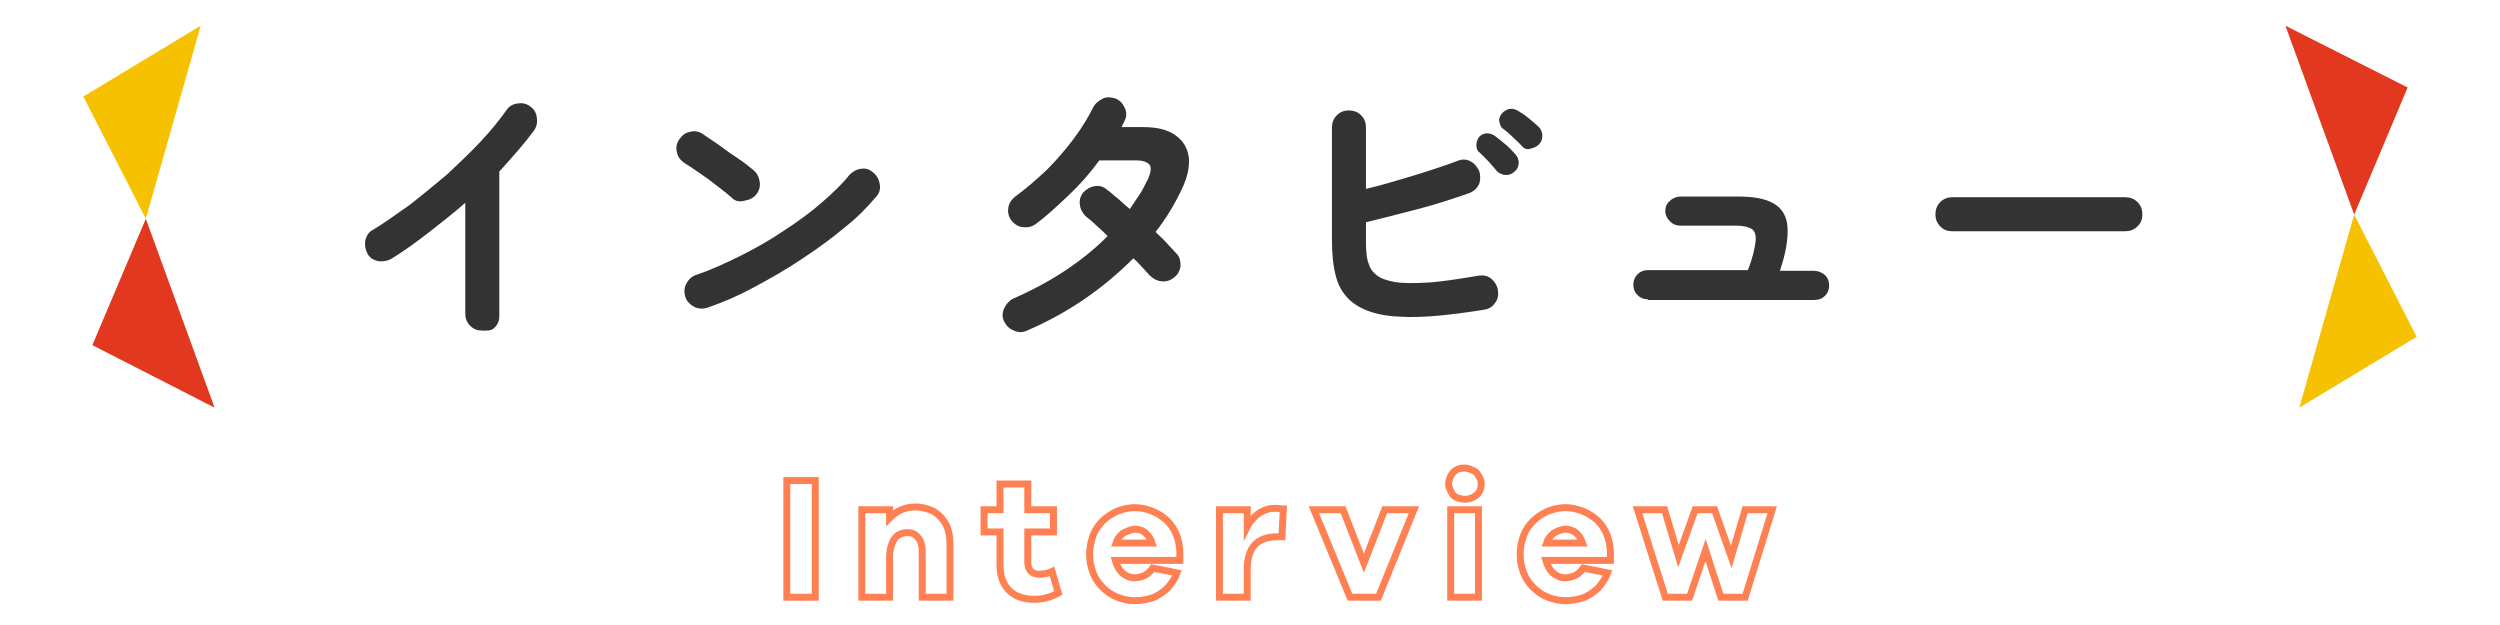 <?xml version="1.0" encoding="utf-8"?>
<!-- Generator: Adobe Illustrator 27.6.1, SVG Export Plug-In . SVG Version: 6.00 Build 0)  -->
<svg version="1.1" id="レイヤー_1" xmlns="http://www.w3.org/2000/svg" xmlns:xlink="http://www.w3.org/1999/xlink" x="0px"
	 y="0px" width="360px" height="90px" viewBox="0 0 360 90" style="enable-background:new 0 0 360 90;" xml:space="preserve">
<style type="text/css">
	.st0{fill:#333333;}
	.st1{fill:none;stroke:#FF8053;stroke-miterlimit:10;}
	.st2{fill:#F6C100;}
	.st3{fill:#E23820;}
</style>
<g>
	<g>
		<g>
			<path class="st0" d="M69.4,47.6c-0.7,0-1.2-0.2-1.7-0.7c-0.5-0.5-0.7-1.1-0.7-1.7v-16c-1.7,1.5-3.5,2.9-5.3,4.3
				c-1.8,1.4-3.6,2.7-5.4,3.8c-0.6,0.3-1.2,0.4-1.9,0.3c-0.7-0.2-1.2-0.5-1.5-1.1c-0.3-0.6-0.4-1.2-0.3-1.9c0.2-0.7,0.5-1.2,1.1-1.5
				c1.7-1,3.4-2.3,5.3-3.6c1.8-1.4,3.6-2.9,5.4-4.4c1.7-1.6,3.4-3.2,4.8-4.7c1.5-1.6,2.7-3.1,3.7-4.5c0.4-0.6,0.9-0.9,1.6-1
				c0.7-0.1,1.3,0,1.8,0.4c0.6,0.4,0.9,0.9,1,1.6c0.1,0.7,0,1.3-0.4,1.9c-1.4,1.9-3.1,3.8-5,5.9v20.8c0,0.7-0.2,1.2-0.7,1.7
				S70.1,47.6,69.4,47.6z"/>
			<path class="st0" d="M105.4,28.5c-1-0.9-2.1-1.7-3.4-2.7c-1.3-0.9-2.4-1.7-3.4-2.3c-0.6-0.4-1-0.9-1.1-1.5
				c-0.2-0.7-0.1-1.3,0.3-1.9c0.4-0.6,0.9-1,1.5-1.1c0.7-0.2,1.3-0.1,1.9,0.3c0.7,0.5,1.5,1,2.5,1.7c0.9,0.7,1.8,1.3,2.7,1.9
				c0.9,0.6,1.6,1.2,2.1,1.6c0.5,0.4,0.8,1,0.9,1.7c0.1,0.7-0.1,1.3-0.5,1.8c-0.4,0.5-1,0.8-1.7,0.9C106.5,29.1,105.9,29,105.4,28.5
				z M101.9,44.3c-0.6,0.2-1.3,0.2-1.9-0.1c-0.6-0.3-1.1-0.8-1.3-1.4c-0.2-0.6-0.2-1.3,0.1-1.9c0.3-0.6,0.8-1.1,1.4-1.3
				c2.1-0.7,4.3-1.7,6.5-2.8c2.2-1.1,4.3-2.3,6.2-3.6c2-1.3,3.8-2.6,5.4-4c1.6-1.4,3-2.7,4-4c0.5-0.5,1-0.8,1.7-0.9s1.3,0.1,1.8,0.6
				c0.5,0.4,0.8,1,0.9,1.7c0.1,0.7-0.1,1.3-0.6,1.8c-1.1,1.3-2.5,2.8-4.4,4.3c-1.8,1.5-3.8,3-6.1,4.5c-2.2,1.5-4.5,2.8-6.9,4.1
				S104.2,43.5,101.9,44.3z"/>
			<path class="st0" d="M147.9,47.6c-0.6,0.3-1.3,0.3-1.9,0c-0.6-0.2-1.1-0.7-1.4-1.3c-0.3-0.6-0.3-1.2,0-1.9
				c0.3-0.6,0.7-1.1,1.3-1.4c5.5-2.4,10-5.4,13.6-9c-0.6-0.6-1.1-1.1-1.7-1.6c-0.5-0.5-1-0.9-1.4-1.2c-0.5-0.5-0.8-1-0.9-1.7
				c-0.1-0.7,0.1-1.3,0.5-1.8c0.5-0.5,1-0.8,1.7-0.9c0.7-0.1,1.3,0.1,1.8,0.6c0.5,0.3,0.9,0.8,1.5,1.2c0.5,0.5,1.1,1,1.7,1.5
				c0.5-0.7,0.9-1.4,1.4-2.1s0.8-1.5,1.2-2.2c0.4-0.9,0.5-1.5,0.3-2c-0.3-0.4-0.9-0.7-1.9-0.7h-5.4c-1.3,1.8-2.8,3.5-4.5,5.1
				c-1.7,1.6-3.2,3-4.7,4.1c-0.6,0.4-1.2,0.5-1.9,0.4s-1.2-0.5-1.6-1c-0.4-0.6-0.5-1.2-0.4-1.8c0.1-0.7,0.5-1.2,1-1.6
				c1.5-1.1,3-2.4,4.5-3.8c1.4-1.4,2.7-2.9,3.9-4.5s2.1-3.1,2.8-4.5c0.3-0.6,0.8-1,1.4-1.3c0.6-0.3,1.2-0.2,1.9,0
				c0.6,0.3,1,0.7,1.3,1.4c0.3,0.7,0.2,1.3-0.1,1.9c-0.1,0.1-0.1,0.3-0.2,0.4c-0.1,0.1-0.1,0.3-0.2,0.4h3.1c2.1,0,3.6,0.4,4.7,1.2
				c1.1,0.8,1.7,1.8,1.9,3.2c0.1,1.4-0.2,2.9-1.1,4.7c-1,2.1-2.2,4.1-3.7,6c0.6,0.6,1.2,1.1,1.7,1.7c0.5,0.5,0.9,1,1.3,1.4
				c0.5,0.5,0.6,1.1,0.6,1.8c-0.1,0.7-0.4,1.3-1,1.7c-0.5,0.4-1.1,0.6-1.8,0.5c-0.7-0.1-1.2-0.4-1.7-0.9c-0.3-0.3-0.6-0.7-1-1.1
				c-0.4-0.4-0.8-0.9-1.3-1.3C158.7,41.7,153.7,45.1,147.9,47.6z"/>
			<path class="st0" d="M213.7,44.6c-5,0.8-9,1.2-12.1,1c-3.1-0.1-5.4-0.9-6.9-2.1c-1.1-0.9-1.9-2.1-2.3-3.6
				c-0.4-1.4-0.6-3.2-0.6-5.3V18.4c0-0.7,0.2-1.3,0.7-1.8c0.5-0.5,1.1-0.7,1.7-0.7c0.7,0,1.3,0.2,1.8,0.7s0.7,1.1,0.7,1.8v8.8
				c2.2-0.5,4.4-1.2,6.8-1.9c2.3-0.7,4.4-1.4,6.3-2.1c0.7-0.3,1.3-0.3,1.9,0c0.6,0.3,1,0.8,1.3,1.4c0.2,0.6,0.2,1.3,0,1.9
				c-0.3,0.6-0.7,1-1.4,1.3c-2.3,0.8-4.7,1.6-7.4,2.3c-2.6,0.7-5.1,1.3-7.5,1.9v2.6c0,1.6,0.1,2.7,0.4,3.4c0.2,0.7,0.6,1.2,1.1,1.6
				c0.6,0.5,1.5,0.8,2.6,1c1.1,0.2,2.7,0.2,4.6,0.1c2-0.1,4.5-0.5,7.5-1c0.7-0.1,1.3,0,1.8,0.4c0.5,0.4,0.9,1,1,1.7
				c0.1,0.7,0,1.3-0.4,1.8C214.9,44.2,214.4,44.5,213.7,44.6z M218.1,24.7c-0.3,0.3-0.7,0.5-1.2,0.5c-0.5,0-0.9-0.2-1.3-0.5
				c-0.3-0.4-0.7-0.8-1.2-1.4c-0.5-0.5-1-1-1.4-1.4c-0.3-0.2-0.4-0.6-0.4-1s0.1-0.8,0.4-1.2c0.3-0.3,0.7-0.5,1.1-0.5
				c0.4,0,0.8,0.1,1.2,0.4c0.4,0.3,0.9,0.7,1.5,1.2c0.6,0.5,1,1,1.4,1.4c0.3,0.3,0.5,0.8,0.5,1.2C218.7,23.9,218.5,24.4,218.1,24.7z
				 M219.2,21.1c-0.3-0.4-0.8-0.8-1.3-1.3c-0.5-0.5-1-0.9-1.5-1.3c-0.3-0.2-0.4-0.6-0.5-1c-0.1-0.4,0.1-0.8,0.4-1.2
				c0.3-0.3,0.6-0.5,1-0.6c0.4-0.1,0.8,0,1.2,0.2c0.5,0.3,1,0.6,1.6,1.1c0.6,0.5,1.1,0.9,1.5,1.3c0.3,0.3,0.5,0.8,0.5,1.2
				c0,0.5-0.1,0.9-0.5,1.3c-0.3,0.3-0.7,0.5-1.2,0.6C219.9,21.6,219.5,21.4,219.2,21.1z"/>
			<path class="st0" d="M237.3,43.1c-0.6,0-1.1-0.2-1.5-0.6c-0.4-0.4-0.6-0.9-0.6-1.5c0-0.6,0.2-1.1,0.6-1.5
				c0.4-0.4,0.9-0.6,1.5-0.6h14.4c0.7-1.8,1-3.2,1.1-4.1c0.1-0.9-0.1-1.5-0.5-1.8c-0.5-0.3-1.2-0.5-2.2-0.5H242
				c-0.6,0-1.1-0.2-1.5-0.6c-0.4-0.4-0.7-0.9-0.7-1.5c0-0.6,0.2-1.1,0.7-1.5c0.4-0.4,1-0.6,1.5-0.6h8.2c2.3,0,4,0.3,5.2,1
				c1.2,0.7,1.9,1.8,2,3.4c0.1,1.6-0.2,3.7-1.1,6.3h4.9c0.6,0,1.1,0.2,1.6,0.6c0.4,0.4,0.6,0.9,0.6,1.5c0,0.6-0.2,1.1-0.6,1.5
				c-0.4,0.4-0.9,0.6-1.6,0.6H237.3z"/>
			<path class="st0" d="M281.1,33.3c-0.7,0-1.2-0.2-1.7-0.7c-0.5-0.5-0.7-1.1-0.7-1.7c0-0.7,0.2-1.3,0.7-1.8s1.1-0.7,1.7-0.7H306
				c0.7,0,1.3,0.2,1.8,0.7c0.5,0.5,0.7,1.1,0.7,1.8c0,0.7-0.2,1.2-0.7,1.7c-0.5,0.5-1.1,0.7-1.8,0.7H281.1z"/>
		</g>
	</g>
	<g>
		<g>
			<path class="st1" d="M113.3,86V69.2h4.1V86H113.3z"/>
			<path class="st1" d="M133.9,73.4c0.6,0.2,1.1,0.6,1.6,1.1c0.4,0.5,0.8,1,1,1.7c0.2,0.6,0.3,1.4,0.3,2.1V86h-4v-6.8
				c0-0.4-0.1-0.7-0.2-1.1c-0.1-0.4-0.4-0.7-0.7-1c-0.3-0.3-0.8-0.4-1.2-0.4c-0.8,0-1.5,0.3-1.9,0.9s-0.7,1.5-0.7,2.6V86h-4V73.4h4
				v1.2c0.5-0.5,1-0.9,1.7-1.2c0.7-0.3,1.4-0.4,2.1-0.4C132.6,73,133.3,73.2,133.9,73.4z"/>
			<path class="st1" d="M152.4,85.4c-1.1,0.6-2.3,0.9-3.4,0.9c-1.6,0-2.8-0.4-3.7-1.3c-0.9-0.9-1.3-2.1-1.3-3.7v-4.7h-2.3v-3.2h2.3
				v-3.7h4v3.7h3.7v3.2H148v4.3c0,1.2,0.6,1.8,1.7,1.8c0.3,0,0.6-0.1,0.9-0.1c0.4-0.1,0.7-0.2,0.9-0.3L152.4,85.4z"/>
			<path class="st1" d="M169.8,80.7h-9.2c0.2,0.7,0.5,1.3,1,1.8c0.5,0.4,1.1,0.7,1.7,0.7c1.2,0,2.1-0.5,2.7-1.4l3.5,0.7
				c-0.3,0.8-0.8,1.5-1.3,2.1c-0.6,0.6-1.2,1-2,1.4c-0.8,0.3-1.8,0.5-2.8,0.5c-0.9,0-1.7-0.2-2.5-0.5c-0.8-0.3-1.5-0.8-2.1-1.4
				c-0.6-0.6-1.1-1.3-1.4-2.1s-0.5-1.7-0.5-2.7s0.2-1.8,0.5-2.7c0.3-0.8,0.8-1.5,1.4-2.1c0.6-0.6,1.3-1,2.1-1.4
				c0.8-0.3,1.7-0.5,2.5-0.5c0.9,0,1.7,0.2,2.5,0.5c0.8,0.3,1.5,0.8,2.1,1.3c0.6,0.6,1.1,1.3,1.4,2.1s0.5,1.7,0.5,2.7V80.7z
				 M161.7,76.8c-0.5,0.4-0.8,0.8-1,1.4h5.2c-0.2-0.6-0.5-1.1-1-1.5s-1-0.5-1.6-0.5C162.8,76.3,162.2,76.5,161.7,76.8z"/>
			<path class="st1" d="M184.8,73.3l-0.2,4h-0.7c-2.9,0-4.3,1.6-4.3,4.7V86h-4V73.4h4v2.4c0.3-0.6,0.8-1.1,1.2-1.5s1-0.7,1.5-0.9
				c0.5-0.2,1.1-0.2,1.5-0.2C184.2,73.2,184.5,73.3,184.8,73.3z"/>
			<path class="st1" d="M198.5,86h-4.1l-5.2-12.6h4.2l3,7.7l3-7.7h4.2L198.5,86z"/>
			<path class="st1" d="M212,67.7c0.4,0.1,0.7,0.4,0.9,0.8c0.3,0.4,0.4,0.8,0.4,1.2c0,0.6-0.2,1.2-0.7,1.6s-1,0.6-1.7,0.6
				c-0.3,0-0.7-0.1-1-0.2c-0.4-0.1-0.7-0.4-0.9-0.8c-0.2-0.4-0.4-0.8-0.4-1.2c0-0.6,0.2-1.1,0.6-1.6s1-0.7,1.6-0.7
				C211.3,67.4,211.6,67.5,212,67.7z M208.9,86V73.4h4V86H208.9z"/>
			<path class="st1" d="M231.8,80.7h-9.2c0.2,0.7,0.5,1.3,1,1.8c0.5,0.4,1.1,0.7,1.7,0.7c1.2,0,2.1-0.5,2.7-1.4l3.5,0.7
				c-0.3,0.8-0.8,1.5-1.3,2.1c-0.6,0.6-1.2,1-2,1.4c-0.8,0.3-1.8,0.5-2.8,0.5c-0.9,0-1.7-0.2-2.5-0.5c-0.8-0.3-1.5-0.8-2.1-1.4
				c-0.6-0.6-1.1-1.3-1.4-2.1s-0.5-1.7-0.5-2.7s0.2-1.8,0.5-2.7c0.3-0.8,0.8-1.5,1.4-2.1c0.6-0.6,1.3-1,2.1-1.4
				c0.8-0.3,1.7-0.5,2.5-0.5c0.9,0,1.7,0.2,2.5,0.5c0.8,0.3,1.5,0.8,2.1,1.3c0.6,0.6,1.1,1.3,1.4,2.1s0.5,1.7,0.5,2.7V80.7z
				 M223.7,76.8c-0.5,0.4-0.8,0.8-1,1.4h5.2c-0.2-0.6-0.5-1.1-1-1.5s-1-0.5-1.6-0.5C224.7,76.3,224.2,76.5,223.7,76.8z"/>
			<path class="st1" d="M251.3,86h-3.5l-2.2-6.8l-2.3,6.8h-3.5l-4-12.6h3.9l2,6.7l2.4-6.7h2.8l2.4,6.8l2-6.8h3.9L251.3,86z"/>
		</g>
	</g>
</g>
<g>
	<polygon class="st2" points="12,13.9 21,31.5 28.9,3.7 	"/>
	<polygon class="st3" points="13.3,49.7 30.9,58.7 21,31.5 	"/>
	<polygon class="st2" points="348,48.5 339,30.9 331.1,58.7 	"/>
	<polygon class="st3" points="346.7,12.6 329.1,3.7 339,30.9 	"/>
</g>
</svg>
